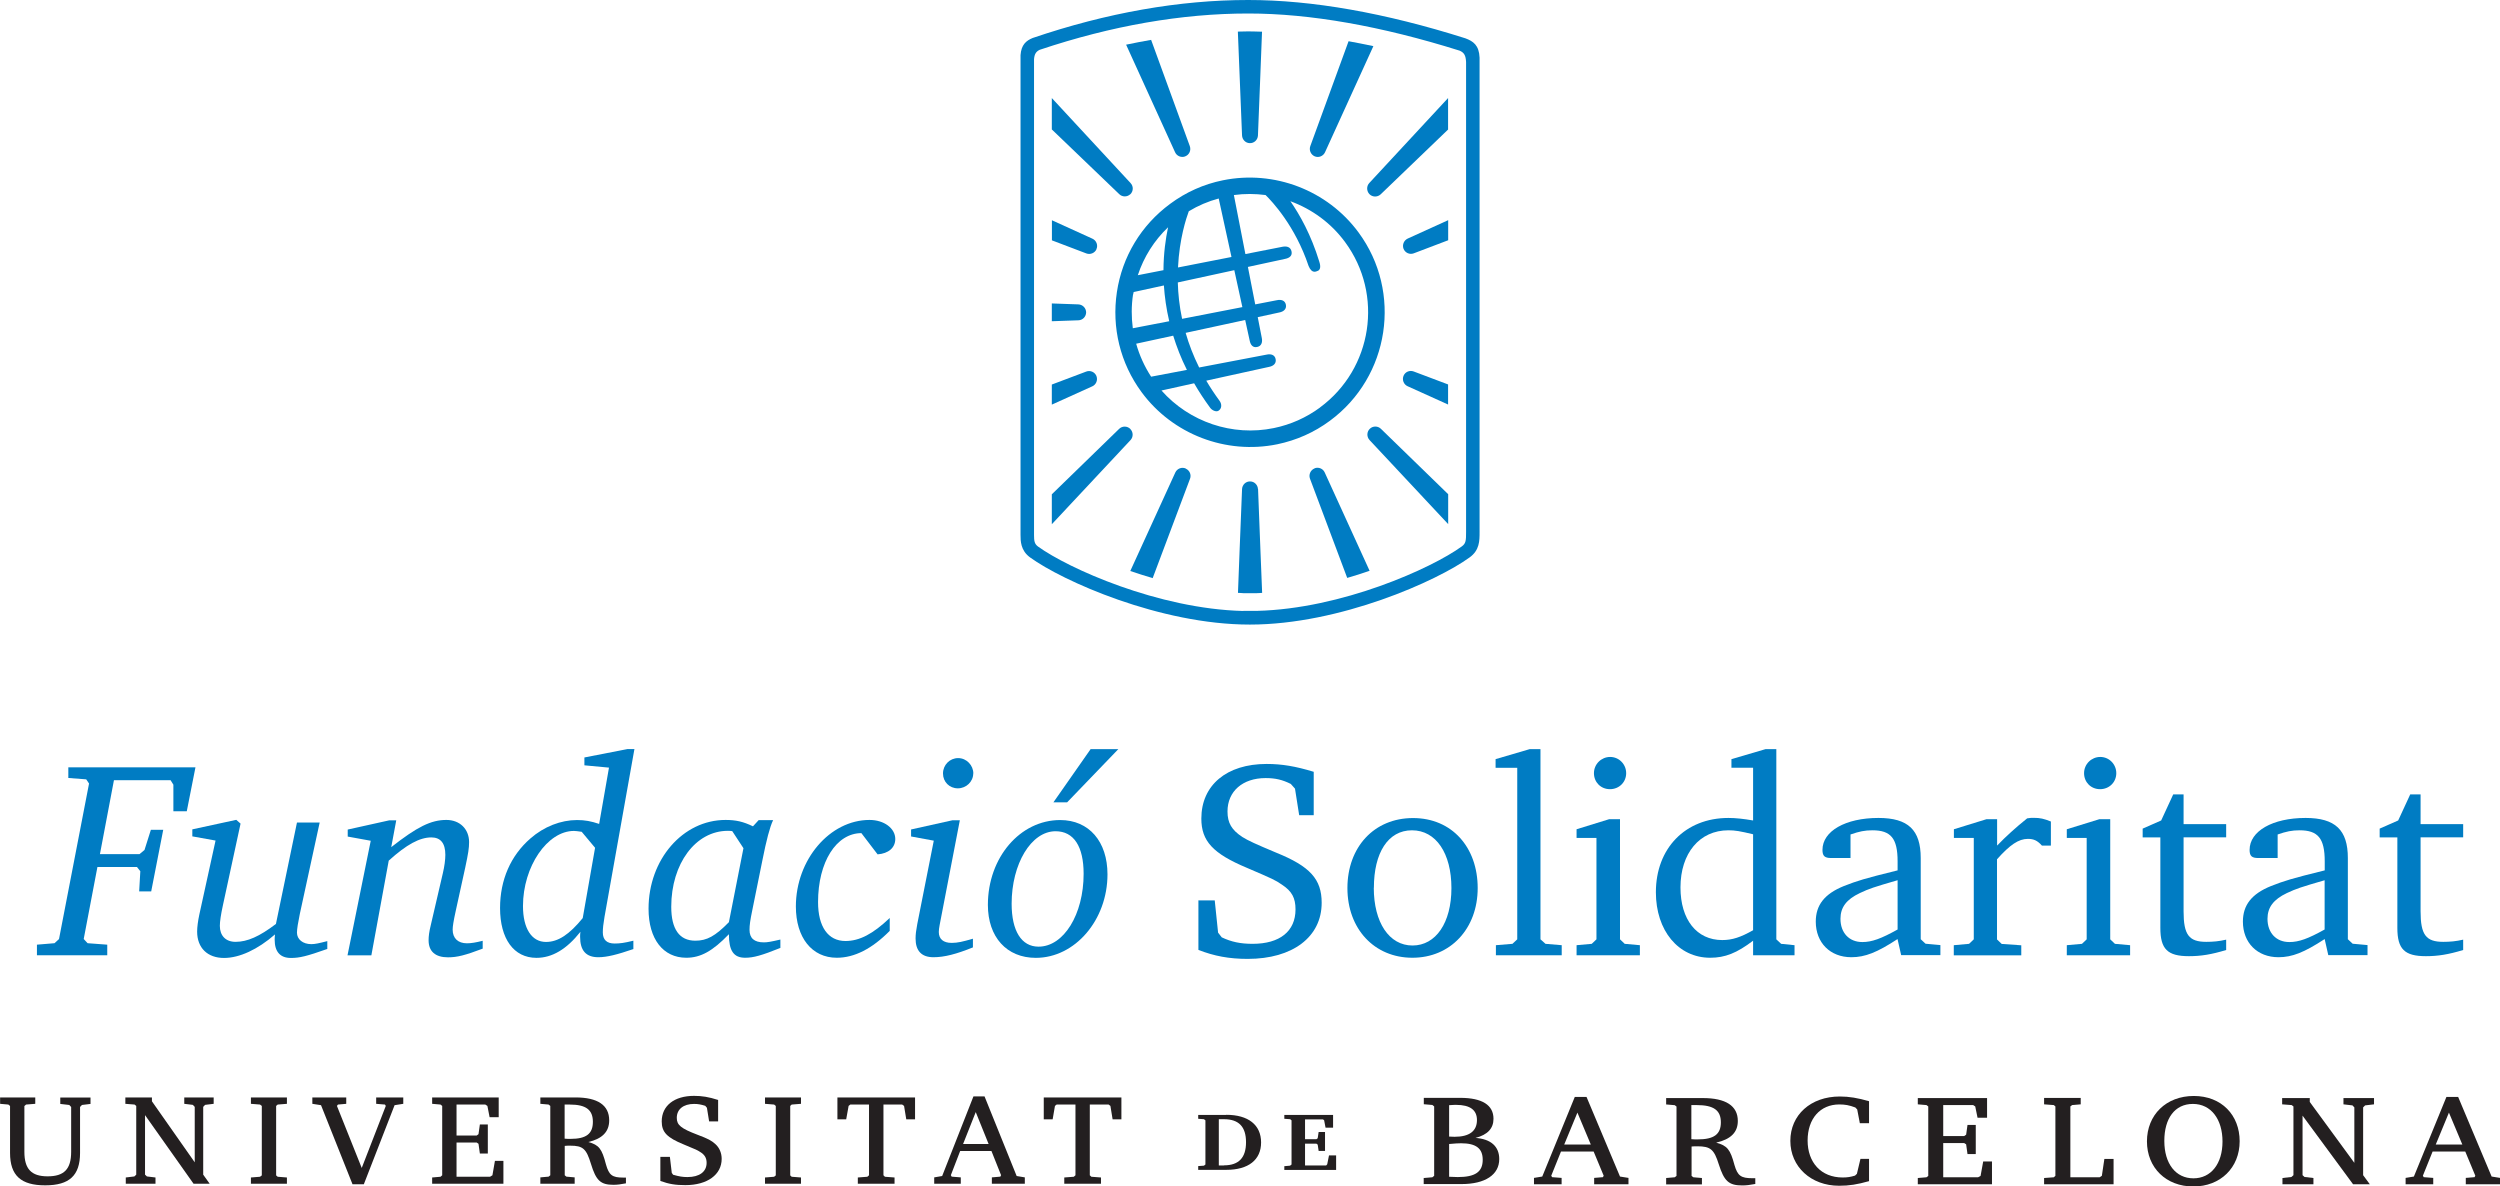 <?xml version="1.0" encoding="UTF-8"?>
<svg id="Layer_1" data-name="Layer 1" xmlns="http://www.w3.org/2000/svg" viewBox="0 0 238.92 113.39">
  <defs>
    <style>
      .cls-1 {
        fill: #231f20;
      }

      .cls-1, .cls-2 {
        stroke-width: 0px;
      }

      .cls-2 {
        fill: #007cc3;
      }
    </style>
  </defs>
  <path class="cls-1" d="M3.36,105.49l-.87.07-.16.14v4.38c0,1.63.66,2.34,2.22,2.34s2.25-.67,2.25-2.34v-4.29l-.18-.19-.86-.1v-.61h2.89v.61l-.82.1-.18.19v4.39c0,2.16-1.02,3.1-3.33,3.1s-3.36-.93-3.36-3.1v-4.48l-.16-.14-.79-.07v-.61h3.36v.61Z"/>
  <polygon class="cls-1" points="18.61 105.78 18.43 105.59 17.61 105.49 17.61 104.88 20.42 104.88 20.42 105.49 19.6 105.59 19.42 105.78 19.42 112.26 20.04 113.13 18.5 113.13 13.86 106.57 13.86 112.26 14.04 112.43 14.86 112.53 14.86 113.13 12.02 113.13 12.02 112.53 12.84 112.43 13.02 112.26 13.02 105.69 12.86 105.56 11.98 105.49 11.98 104.88 14.52 104.88 14.52 105.25 18.61 111.08 18.61 105.78"/>
  <polygon class="cls-1" points="27.42 105.49 26.54 105.56 26.39 105.69 26.39 112.33 26.54 112.46 27.42 112.53 27.42 113.13 23.98 113.13 23.98 112.53 24.85 112.46 25.02 112.33 25.02 105.69 24.85 105.56 23.98 105.49 23.98 104.88 27.42 104.88 27.42 105.49"/>
  <polygon class="cls-1" points="30.68 105.62 29.85 105.49 29.85 104.88 33.09 104.88 33.09 105.49 32.3 105.56 32.2 105.69 34.57 111.62 36.87 105.69 36.79 105.56 35.95 105.49 35.95 104.88 38.54 104.88 38.54 105.49 37.71 105.62 34.77 113.18 33.69 113.18 30.68 105.62"/>
  <polygon class="cls-1" points="47.66 106.77 46.79 106.77 46.58 105.69 46.38 105.56 43.63 105.56 43.63 108.52 45.56 108.52 45.73 108.39 45.86 107.46 46.62 107.46 46.62 110.24 45.86 110.24 45.73 109.31 45.56 109.19 43.63 109.19 43.63 112.46 46.83 112.46 47.06 112.32 47.3 110.94 48.11 110.94 48.11 113.13 41.3 113.13 41.3 112.53 42.1 112.46 42.26 112.32 42.26 105.69 42.1 105.56 41.3 105.49 41.3 104.88 47.66 104.88 47.66 106.77"/>
  <path class="cls-1" d="M55,104.88c2.12,0,3.22.74,3.22,2.19,0,1.08-.65,1.75-1.99,2.07,1.02.29,1.29.64,1.68,2.14.29,1.03.6,1.26,1.65,1.26h.26v.55c-.5.1-.84.14-1.2.14-1.23,0-1.66-.41-2.15-2.02-.44-1.43-.76-1.72-1.97-1.72-.23,0-.31,0-.53.02v2.81l.16.13.79.07v.61h-3.28v-.61l.79-.07.16-.13v-6.63l-.16-.13-.79-.07v-.61h3.36ZM53.96,108.82c.21.02.36.02.57.02,1.5,0,2.13-.49,2.13-1.63s-.65-1.65-2.21-1.65h-.49v3.26Z"/>
  <path class="cls-1" d="M63.1,110.56h.92l.18,1.53.13.18c.6.17.92.22,1.37.22,1.15,0,1.83-.51,1.83-1.36,0-.47-.19-.79-.65-1.06-.23-.15-.31-.19-1.52-.69-1.62-.66-2.12-1.18-2.12-2.21,0-1.5,1.2-2.44,3.09-2.44.76,0,1.39.1,2.3.39v2.05h-.86l-.21-1.3-.16-.19c-.42-.13-.69-.18-1.07-.18-1.02,0-1.65.51-1.65,1.33,0,.69.39,1.01,1.99,1.62,1.03.39,1.31.54,1.7.89.39.35.6.86.6,1.41,0,1.51-1.37,2.51-3.47,2.51-.94,0-1.57-.1-2.39-.4v-2.31Z"/>
  <polygon class="cls-1" points="76.55 105.49 75.66 105.56 75.52 105.69 75.52 112.33 75.66 112.46 76.55 112.53 76.55 113.13 73.11 113.13 73.11 112.53 73.98 112.46 74.14 112.33 74.14 105.69 73.98 105.56 73.11 105.49 73.11 104.88 76.55 104.88 76.55 105.49"/>
  <polygon class="cls-1" points="81.1 105.69 80.87 106.97 80.03 106.97 80.03 104.88 87.45 104.88 87.45 106.97 86.61 106.97 86.4 105.69 86.22 105.56 84.43 105.56 84.43 112.32 84.57 112.46 85.49 112.53 85.49 113.13 81.98 113.13 81.98 112.53 82.89 112.46 83.05 112.32 83.05 105.56 81.26 105.56 81.1 105.69"/>
  <path class="cls-1" d="M94.09,104.78l3.07,7.61.78.13v.61h-3.15v-.61l.81-.07.07-.14-.92-2.31h-2.99l-.89,2.31.08.14.87.07v.61h-2.54v-.61l.76-.13,2.99-7.61h1.07ZM92.04,109.33h2.44l-1.23-3.05-1.21,3.05Z"/>
  <polygon class="cls-1" points="100.82 105.69 100.6 106.97 99.75 106.97 99.75 104.88 107.17 104.88 107.17 106.97 106.33 106.97 106.12 105.69 105.95 105.56 104.15 105.56 104.15 112.32 104.3 112.46 105.22 112.53 105.22 113.13 101.71 113.13 101.71 112.53 102.62 112.46 102.78 112.32 102.78 105.56 100.98 105.56 100.82 105.69"/>
  <path class="cls-1" d="M136.07,112.58l.82-.07.17-.14v-6.63l-.17-.14-.82-.07v-.61h3.48c2.1,0,3.18.69,3.18,2,0,.93-.57,1.53-1.72,1.83,1.47.1,2.27.82,2.27,2.02,0,1.5-1.35,2.39-3.6,2.39h-3.62v-.61ZM138.49,108.62c.37.02.42.02.52.02,1.41,0,2.14-.54,2.14-1.6,0-.96-.66-1.45-1.99-1.45-.15,0-.27,0-.67.03v3ZM138.49,112.46c.42.02.71.03.82.03,1.67,0,2.39-.49,2.39-1.65,0-1.09-.64-1.58-2.07-1.58-.32,0-.54.02-1.14.07v3.13Z"/>
  <path class="cls-1" d="M151.62,104.83l3.2,7.61.81.13v.61h-3.28v-.61l.84-.07.07-.14-.96-2.31h-3.12l-.93,2.31.08.14.91.07v.61h-2.64v-.61l.79-.13,3.11-7.61h1.11ZM149.49,109.38h2.54l-1.28-3.05-1.26,3.05Z"/>
  <path class="cls-1" d="M162.73,104.94c2.2,0,3.35.74,3.35,2.19,0,1.08-.67,1.75-2.07,2.07,1.06.29,1.35.64,1.75,2.14.3,1.03.62,1.26,1.72,1.26h.27v.55c-.52.1-.88.14-1.25.14-1.28,0-1.73-.41-2.24-2.02-.45-1.43-.79-1.72-2.05-1.72-.24,0-.32,0-.55.02v2.81l.17.13.82.07v.61h-3.42v-.61l.82-.07.17-.13v-6.63l-.17-.13-.82-.07v-.61h3.5ZM161.65,108.87c.22.02.37.02.59.02,1.57,0,2.22-.49,2.22-1.63s-.67-1.65-2.31-1.65h-.51v3.26Z"/>
  <path class="cls-1" d="M178.62,112.88c-1.13.32-1.9.44-2.86.44-2.69,0-4.66-1.82-4.66-4.29s1.94-4.24,4.73-4.24c.88,0,1.72.14,2.79.45v2.1h-.88l-.25-1.31-.18-.19c-.59-.22-.98-.29-1.53-.29-1.83,0-3.03,1.36-3.03,3.45s1.28,3.53,3.35,3.53c.45,0,.76-.05,1.18-.18l.18-.17.34-1.43h.82v2.12Z"/>
  <polygon class="cls-1" points="189.9 106.82 188.99 106.82 188.77 105.74 188.57 105.61 185.71 105.61 185.71 108.57 187.71 108.57 187.9 108.44 188.03 107.51 188.82 107.51 188.82 110.29 188.03 110.29 187.9 109.36 187.71 109.24 185.71 109.24 185.71 112.51 189.04 112.51 189.28 112.38 189.53 111 190.37 111 190.37 113.18 183.28 113.18 183.28 112.58 184.11 112.51 184.28 112.38 184.28 105.74 184.11 105.61 183.28 105.54 183.28 104.94 189.9 104.94 189.9 106.82"/>
  <polygon class="cls-1" points="196.28 105.61 195.35 105.54 195.35 104.93 198.85 104.93 198.85 105.54 198.03 105.61 197.86 105.74 197.86 112.51 200.66 112.51 200.87 112.37 201.11 110.76 201.99 110.76 201.99 113.18 195.35 113.18 195.35 112.58 196.28 112.51 196.43 112.37 196.43 105.74 196.28 105.61"/>
  <path class="cls-1" d="M214.04,109.06c0,2.54-1.84,4.33-4.43,4.33s-4.43-1.78-4.43-4.31,1.83-4.34,4.48-4.34,4.38,1.83,4.38,4.33M206.84,109.04c0,2.17,1.09,3.57,2.78,3.57s2.78-1.4,2.78-3.52-1.09-3.59-2.83-3.59-2.73,1.4-2.73,3.53"/>
  <polygon class="cls-1" points="225 105.83 224.82 105.64 223.96 105.54 223.96 104.94 226.88 104.94 226.88 105.54 226.03 105.64 225.84 105.83 225.84 112.31 226.48 113.18 224.88 113.18 220.05 106.62 220.05 112.31 220.24 112.48 221.09 112.58 221.09 113.18 218.13 113.18 218.13 112.58 218.99 112.48 219.18 112.31 219.18 105.74 219.01 105.61 218.1 105.54 218.1 104.94 220.74 104.94 220.74 105.31 225 111.13 225 105.83"/>
  <path class="cls-1" d="M234.92,104.83l3.2,7.61.81.13v.61h-3.28v-.61l.84-.07.07-.14-.96-2.31h-3.12l-.93,2.31.08.14.91.07v.61h-2.64v-.61l.79-.13,3.11-7.61h1.11ZM232.78,109.38h2.54l-1.28-3.05-1.26,3.05Z"/>
  <path class="cls-1" d="M117.19,106.55h-2.68v.37l.55.04.14.11v4.22l-.14.11-.55.04v.36h2.68c2.12,0,3.33-.95,3.33-2.62s-1.22-2.64-3.33-2.64M116.97,111.38h-.49v-4.42h.49c1.42,0,2.11.72,2.11,2.2s-.69,2.21-2.11,2.21"/>
  <polygon class="cls-1" points="122.74 111.81 127.69 111.81 127.69 110.42 127.01 110.42 126.84 111.27 126.74 111.38 124.72 111.38 124.72 109.3 125.81 109.3 125.93 109.39 126.02 109.99 126.63 109.99 126.63 108.18 126.02 108.18 125.93 108.78 125.81 108.87 124.72 108.87 124.72 106.98 126.44 106.98 126.55 107.07 126.55 107.09 126.68 107.77 127.4 107.77 127.4 106.55 122.74 106.55 122.74 106.92 123.3 106.96 123.43 107.07 123.43 111.29 123.29 111.4 122.74 111.45 122.74 111.81"/>
  <path class="cls-2" d="M129.83,22.21c-2.97-4.03-8.06-5.98-12.96-4.98-1.83.37-3.53,1.13-5.04,2.25-2.77,2.04-4.58,5.04-5.09,8.43-.51,3.4.32,6.8,2.36,9.57,2.97,4.03,8.06,5.98,12.96,4.98,1.83-.38,3.53-1.13,5.04-2.25,5.71-4.21,6.94-12.29,2.73-18M108.29,28.15c.01-.08.03-.16.05-.24l2.89-.63c.07,1.07.23,2.22.51,3.42l-3.48.67c-.14-1.06-.14-2.14.02-3.22M112.57,26.99l5.39-1.17.77,3.53-5.76,1.12c-.26-1.22-.38-2.39-.41-3.47M112.58,25.55c.13-2.73.79-4.71,1.03-5.36.89-.54,1.85-.95,2.86-1.22l1.22,5.59-5.1,1ZM111.63,21.72c-.23,1.08-.43,2.48-.44,4.1l-2.45.48c.57-1.74,1.56-3.31,2.89-4.58M108.57,32.85l3.55-.77c.33,1.06.75,2.16,1.31,3.27l-3.42.65c-.64-.99-1.12-2.05-1.43-3.16M126.16,38.94c-1.33.98-2.82,1.64-4.42,1.97-3.97.82-8.08-.59-10.74-3.59l3.12-.69c.45.78.96,1.56,1.54,2.35.18.24.55.4.76.29.36-.2.37-.65.12-.98-.47-.64-.89-1.28-1.26-1.91l6.01-1.32c.41-.08.7-.33.62-.74-.08-.41-.45-.52-.86-.43l-6.45,1.23c-.56-1.13-.98-2.23-1.29-3.31l5.69-1.23.43,1.97c.08.41.3.7.71.61.41-.08.53-.44.45-.85l-.39-2,2.07-.45c.41-.08.7-.33.62-.74-.08-.41-.45-.52-.86-.43l-2.07.4-.7-3.58,3.56-.77c.41-.08.7-.3.61-.71-.08-.41-.44-.53-.85-.45l-3.56.7-1.1-5.64c1.02-.14,2.04-.13,3.03,0,.61.6,2.82,2.93,4.11,6.78.32.77.71.53.89.46.37-.16.17-.75.13-.88-.78-2.56-1.87-4.49-2.76-5.77,2.05.75,3.89,2.08,5.23,3.91,3.7,5.02,2.62,12.1-2.4,15.8"/>
  <path class="cls-2" d="M141.4,5.51c-.05-1.2-.61-1.57-1.36-1.85-7.67-2.43-14.65-3.66-20.75-3.66-6.58,0-13.51,1.22-20.6,3.63-.63.26-1.09.65-1.16,1.64v45.85c0,.56,0,1.49.91,2.15,3.08,2.24,12.41,6.42,21,6.42h.01c8.6,0,17.92-4.18,21-6.42.95-.69.95-1.57.95-2.43V5.51ZM118.81,58.39c-8.12-.2-16.72-4.07-19.61-6.16-.34-.25-.38-.54-.38-1.11V5.66c.04-.49.19-.73.54-.9,6.87-2.3,13.57-3.47,19.93-3.47,5.92,0,12.71,1.2,20.2,3.55.44.19.59.46.62,1.09v44.9c0,.82-.01,1.1-.41,1.39-2.89,2.1-11.47,5.96-19.58,6.16h-1.3ZM140.1,22.36v16.01"/>
  <path class="cls-2" d="M134.14,35.9c-.17.38,0,.84.38,1.01l3.87,1.75v-1.92l-3.29-1.24c-.37-.14-.8.03-.96.4"/>
  <path class="cls-2" d="M130.92,40.97c-.31.29-.32.77-.04,1.08l7.52,8.04v-2.86l-6.43-6.25c-.29-.28-.75-.29-1.05-.01"/>
  <path class="cls-2" d="M125.62,14.93c.38.18.84,0,1.01-.38l4.62-10.14c-.8-.17-1.59-.33-2.37-.47l-3.66,10.03c-.13.37.04.79.4.96"/>
  <path class="cls-2" d="M130.87,18.55c.29.3.77.31,1.08.02l6.44-6.19v-3.01l-7.53,8.12c-.27.29-.27.75,0,1.05"/>
  <path class="cls-2" d="M134.13,23.77c.15.39.59.59.98.44l3.29-1.25v-.6s0-1.32,0-1.32l-3.87,1.76c-.36.17-.54.59-.4.97"/>
  <path class="cls-2" d="M125.64,44.76c-.39.15-.59.59-.45.98l3.56,9.49c.73-.21,1.45-.44,2.14-.68l-4.29-9.4c-.16-.36-.58-.54-.96-.4"/>
  <path class="cls-2" d="M103.8,29.88c.01-.42-.32-.77-.74-.79l-2.54-.09v1.7l2.54-.09c.4-.01.72-.33.74-.74"/>
  <path class="cls-2" d="M104.79,35.95c-.15-.39-.59-.59-.98-.44l-3.29,1.24v1.92s3.87-1.75,3.87-1.75c.36-.16.54-.59.4-.96"/>
  <path class="cls-2" d="M108.03,41c-.29-.3-.78-.31-1.08-.01l-6.43,6.25v2.86l7.52-8.04c.28-.3.27-.76-.01-1.05"/>
  <path class="cls-2" d="M113.25,14.95c.4-.14.6-.58.46-.98l-3.7-10.16c-.79.14-1.59.29-2.39.46l4.68,10.28c.16.36.58.54.96.4"/>
  <path class="cls-2" d="M108.01,18.58c.31-.29.33-.77.04-1.08l-7.53-8.13v3l6.45,6.19c.29.28.75.28,1.05,0"/>
  <path class="cls-2" d="M104.78,23.82c.18-.38,0-.84-.38-1.01l-3.87-1.76v1.92l3.29,1.25c.37.14.8-.03.97-.4"/>
  <path class="cls-2" d="M120.22,46.74c-.02-.39-.33-.72-.73-.73-.42-.02-.77.31-.79.73l-.23,5.76-.16,4.16c.17,0,.35.02.52.03h1.26c.18,0,.35-.02.53-.03l-.16-4-.23-5.92Z"/>
  <path class="cls-2" d="M113.33,44.78c-.38-.18-.84,0-1.01.38l-4.3,9.41c.69.24,1.41.46,2.14.68l3.57-9.5c.14-.37-.03-.79-.4-.96"/>
  <path class="cls-2" d="M118.7,12.95c.02.39.33.72.73.73.42.02.77-.31.79-.73l.22-5.55.17-4.37c-.45-.01-.9-.03-1.33-.03-.32,0-.66.01-.98.02l.17,4.23.23,5.69Z"/>
  <polygon class="cls-2" points="18.68 73.33 17.85 77.53 16.57 77.53 16.57 74.99 16.3 74.56 10.89 74.56 9.55 81.63 13.33 81.63 13.81 81.23 14.42 79.3 15.6 79.3 14.45 85.19 13.3 85.19 13.41 83.26 13.09 82.86 9.31 82.86 8 89.74 8.37 90.14 10.25 90.28 10.25 91.29 3.53 91.29 3.53 90.28 5.21 90.14 5.64 89.74 8.51 74.88 8.24 74.48 6.53 74.35 6.53 73.33 18.68 73.33"/>
  <path class="cls-2" d="M22.99,78.71l-1.69,7.82c-.19.86-.29,1.55-.29,1.95,0,.94.56,1.53,1.5,1.53,1.13,0,2.28-.51,3.86-1.71l2.01-9.69h2.17l-1.9,8.75c-.16.78-.27,1.42-.27,1.77,0,.64.56,1.1,1.37,1.1.35,0,.72-.08,1.53-.29v.75c-1.98.7-2.65.86-3.48.86-1.02,0-1.55-.59-1.55-1.74,0-.11,0-.24.03-.51-1.66,1.45-3.4,2.25-4.87,2.25-1.58,0-2.57-.96-2.57-2.52,0-.43.08-1.02.21-1.63l1.55-7.07-2.22-.4v-.67l4.2-.91.43.38Z"/>
  <path class="cls-2" d="M37.87,78.39l-.48,2.57c2.49-1.95,3.8-2.6,5.27-2.6,1.29,0,2.17.88,2.17,2.12,0,.59-.08,1.07-.37,2.44l-.91,4.15c-.21.96-.29,1.47-.29,1.77,0,.83.51,1.31,1.37,1.31.4,0,.86-.08,1.5-.24v.75c-1.69.64-2.44.83-3.32.83-1.2,0-1.85-.56-1.85-1.63,0-.38.05-.8.21-1.45l1.15-4.95c.16-.67.24-1.31.24-1.77,0-1.1-.45-1.66-1.34-1.66-1.1,0-2.36.67-4.07,2.22l-1.66,9.05h-2.28l2.22-10.95-2.2-.4v-.67l3.96-.88h.67Z"/>
  <path class="cls-2" d="M60.63,71.59l-2.86,16.04c-.11.67-.16,1.07-.16,1.47,0,.72.38,1.07,1.13,1.07.48,0,.91-.05,1.79-.27v.8c-1.55.53-2.52.78-3.35.78-1.18,0-1.74-.64-1.74-1.95,0-.16,0-.24.03-.48-1.31,1.66-2.7,2.49-4.2,2.49-2.17,0-3.48-1.82-3.48-4.76,0-2.7,1.02-5.01,2.89-6.64,1.31-1.15,2.92-1.77,4.47-1.77.75,0,1.34.11,2.11.37l.94-5.38-2.35-.22v-.75l4.1-.8h.7ZM55.57,79.49c-.38-.05-.54-.08-.72-.08-2.54,0-4.87,3.4-4.87,7.18,0,2.14.83,3.43,2.2,3.43,1.15,0,2.22-.7,3.51-2.28l1.18-6.72-1.28-1.53Z"/>
  <path class="cls-2" d="M73.88,78.39c-.3.62-.64,1.9-1.02,3.83l-.96,4.74c-.21,1.02-.27,1.45-.27,1.9,0,.8.45,1.2,1.37,1.2.32,0,.64-.05,1.58-.27v.8c-1.79.72-2.57.94-3.37.94-1.1,0-1.55-.67-1.55-2.25-1.55,1.61-2.7,2.25-4.07,2.25-2.22,0-3.61-1.79-3.61-4.68,0-4.71,3.27-8.49,7.36-8.49.99,0,1.69.16,2.62.61l.54-.59h1.39ZM69.99,79.43c-.19-.03-.32-.03-.43-.03-3.08,0-5.41,3.13-5.41,7.26,0,2.14.78,3.24,2.3,3.24,1.1,0,1.9-.43,3.21-1.77l1.39-7.07-1.07-1.63Z"/>
  <path class="cls-2" d="M82.33,79.62c-2.41,0-4.15,2.76-4.15,6.59,0,2.36.96,3.72,2.62,3.72,1.34,0,2.62-.67,4.23-2.2v1.23c-1.69,1.71-3.37,2.57-5.06,2.57-2.38,0-3.91-1.93-3.91-4.9,0-4.47,3.24-8.27,7.04-8.27,1.39,0,2.46.8,2.46,1.82,0,.83-.64,1.39-1.69,1.47l-1.55-2.03Z"/>
  <path class="cls-2" d="M91.73,78.39l-1.93,10.01c-.05.21-.08.54-.08.67,0,.67.43,1.04,1.23,1.04.56,0,1.04-.11,2.03-.4v.83c-1.58.64-2.73.94-3.77.94-1.15,0-1.71-.62-1.71-1.79,0-.4.05-.78.16-1.37l1.58-7.98-2.17-.4v-.67l3.96-.88h.7ZM93.01,73.92c0,.78-.67,1.42-1.47,1.42s-1.42-.61-1.42-1.42.64-1.47,1.45-1.47,1.45.7,1.45,1.47"/>
  <path class="cls-2" d="M105.84,83.56c0,4.36-3.1,7.98-6.85,7.98-2.78,0-4.58-1.98-4.58-5.06,0-4.53,3.08-8.11,6.91-8.11,2.76,0,4.52,2.06,4.52,5.19M96.68,86.37c0,2.6.94,4.1,2.57,4.1,2.41,0,4.31-3.08,4.31-6.96,0-2.62-.94-4.07-2.68-4.07-2.33,0-4.2,3.11-4.2,6.93M106.88,71.59l-4.9,5.09h-1.31l3.56-5.09h2.65Z"/>
  <path class="cls-2" d="M114.51,86.05h1.58l.32,3.08.35.45c.91.43,1.77.62,2.95.62,2.6,0,4.1-1.2,4.1-3.29,0-1.1-.35-1.74-1.29-2.36-.67-.46-.86-.54-3.35-1.61-3.27-1.37-4.36-2.57-4.36-4.71,0-3.19,2.41-5.22,6.24-5.22,1.45,0,2.76.22,4.5.75v4.15h-1.39l-.4-2.54-.4-.45c-.8-.4-1.47-.56-2.41-.56-2.19,0-3.64,1.26-3.64,3.19,0,1.1.4,1.77,1.42,2.44.56.35,1.26.67,3.24,1.5,3.24,1.31,4.34,2.54,4.34,4.79,0,3.27-2.78,5.36-7.07,5.36-1.77,0-3.21-.27-4.71-.86v-4.71Z"/>
  <path class="cls-2" d="M141.22,84.87c0,3.88-2.6,6.66-6.24,6.66s-6.21-2.76-6.21-6.66,2.54-6.69,6.27-6.69,6.18,2.81,6.18,6.69M131.29,84.84c0,3.32,1.47,5.52,3.7,5.52s3.72-2.17,3.72-5.49-1.47-5.52-3.77-5.52-3.64,2.17-3.64,5.49"/>
  <polygon class="cls-2" points="142.96 90.33 144.54 90.2 145 89.77 145 73.38 142.93 73.38 142.93 72.55 146.2 71.59 147.22 71.59 147.22 89.77 147.7 90.2 149.25 90.33 149.25 91.29 142.96 91.29 142.96 90.33"/>
  <path class="cls-2" d="M154.82,78.28v11.49l.45.43,1.45.13v.96h-6.05v-.96l1.45-.13.45-.43v-9.69h-1.9v-.83l3.11-.96h1.04ZM155.41,73.89c0,.86-.67,1.53-1.55,1.53s-1.53-.67-1.53-1.53.7-1.55,1.55-1.55,1.53.7,1.53,1.55"/>
  <path class="cls-2" d="M165.47,73.38v-.83l3.27-.96h1.02v18.18l.46.43,1.28.13v.96h-3.96v-1.39c-1.55,1.18-2.68,1.63-4.1,1.63-3.05,0-5.19-2.6-5.19-6.26,0-4.2,2.81-7.1,6.93-7.1.7,0,1.42.08,2.36.24v-5.04h-2.06ZM167.54,79.73c-1.26-.3-1.71-.38-2.36-.38-2.76,0-4.58,2.2-4.58,5.46,0,3.08,1.55,5.03,3.99,5.03.96,0,1.77-.27,2.95-.94v-9.18Z"/>
  <path class="cls-2" d="M181.35,89.74c-1.95,1.28-3.11,1.74-4.42,1.74-2.03,0-3.4-1.39-3.4-3.4,0-1.58.83-2.65,2.68-3.4,1.31-.51,1.9-.7,5.14-1.5v-.86c0-2.2-.64-2.97-2.41-2.97-.72,0-1.26.11-2.09.4v2.25h-1.85c-.62,0-.83-.19-.83-.78,0-1.79,2.2-3.05,5.35-3.05,2.84,0,4.04,1.15,4.04,3.83v7.76l.46.43,1.42.13v.96h-3.75l-.35-1.55ZM181.35,84.12c-2.3.67-2.7.8-3.61,1.23-1.29.61-1.85,1.37-1.85,2.46,0,1.34.83,2.22,2.09,2.22.91,0,1.79-.32,3.37-1.2v-4.71Z"/>
  <path class="cls-2" d="M186.73,90.33l1.45-.13.45-.43v-9.69h-1.9v-.83l3.11-.96h1.02v2.52c.88-.91,1.74-1.69,2.87-2.6.27-.05.4-.05.64-.05.59,0,.96.08,1.63.35v2.3h-.86c-.43-.48-.78-.64-1.34-.64-.88,0-1.71.56-2.95,1.95v7.66l.45.43,1.87.13v.96h-6.45v-.96Z"/>
  <path class="cls-2" d="M201.67,78.28v11.49l.45.43,1.45.13v.96h-6.05v-.96l1.45-.13.45-.43v-9.69h-1.9v-.83l3.11-.96h1.04ZM202.25,73.89c0,.86-.67,1.53-1.55,1.53s-1.53-.67-1.53-1.53.7-1.55,1.55-1.55,1.53.7,1.53,1.55"/>
  <path class="cls-2" d="M204.77,80.02v-.83l1.77-.78,1.15-2.49h.99v2.84h4.07v1.26h-4.07v7.07c0,2.25.51,2.92,2.17,2.92.62,0,1.23-.05,1.9-.21v.99c-1.42.43-2.41.59-3.56.59-2.04,0-2.73-.67-2.73-2.7v-8.65h-1.69Z"/>
  <path class="cls-2" d="M222.17,89.74c-1.96,1.28-3.11,1.74-4.42,1.74-2.03,0-3.4-1.39-3.4-3.4,0-1.58.83-2.65,2.68-3.4,1.31-.51,1.9-.7,5.14-1.5v-.86c0-2.2-.64-2.97-2.41-2.97-.72,0-1.26.11-2.09.4v2.25h-1.85c-.62,0-.83-.19-.83-.78,0-1.79,2.2-3.05,5.35-3.05,2.84,0,4.04,1.15,4.04,3.83v7.76l.46.43,1.42.13v.96h-3.75l-.35-1.55ZM222.17,84.12c-2.3.67-2.7.8-3.62,1.23-1.28.61-1.85,1.37-1.85,2.46,0,1.34.83,2.22,2.09,2.22.91,0,1.79-.32,3.37-1.2v-4.71Z"/>
  <path class="cls-2" d="M227.42,80.02v-.83l1.77-.78,1.15-2.49h.99v2.84h4.07v1.26h-4.07v7.07c0,2.25.51,2.92,2.17,2.92.62,0,1.23-.05,1.9-.21v.99c-1.42.43-2.41.59-3.56.59-2.04,0-2.73-.67-2.73-2.7v-8.65h-1.69Z"/>
</svg>